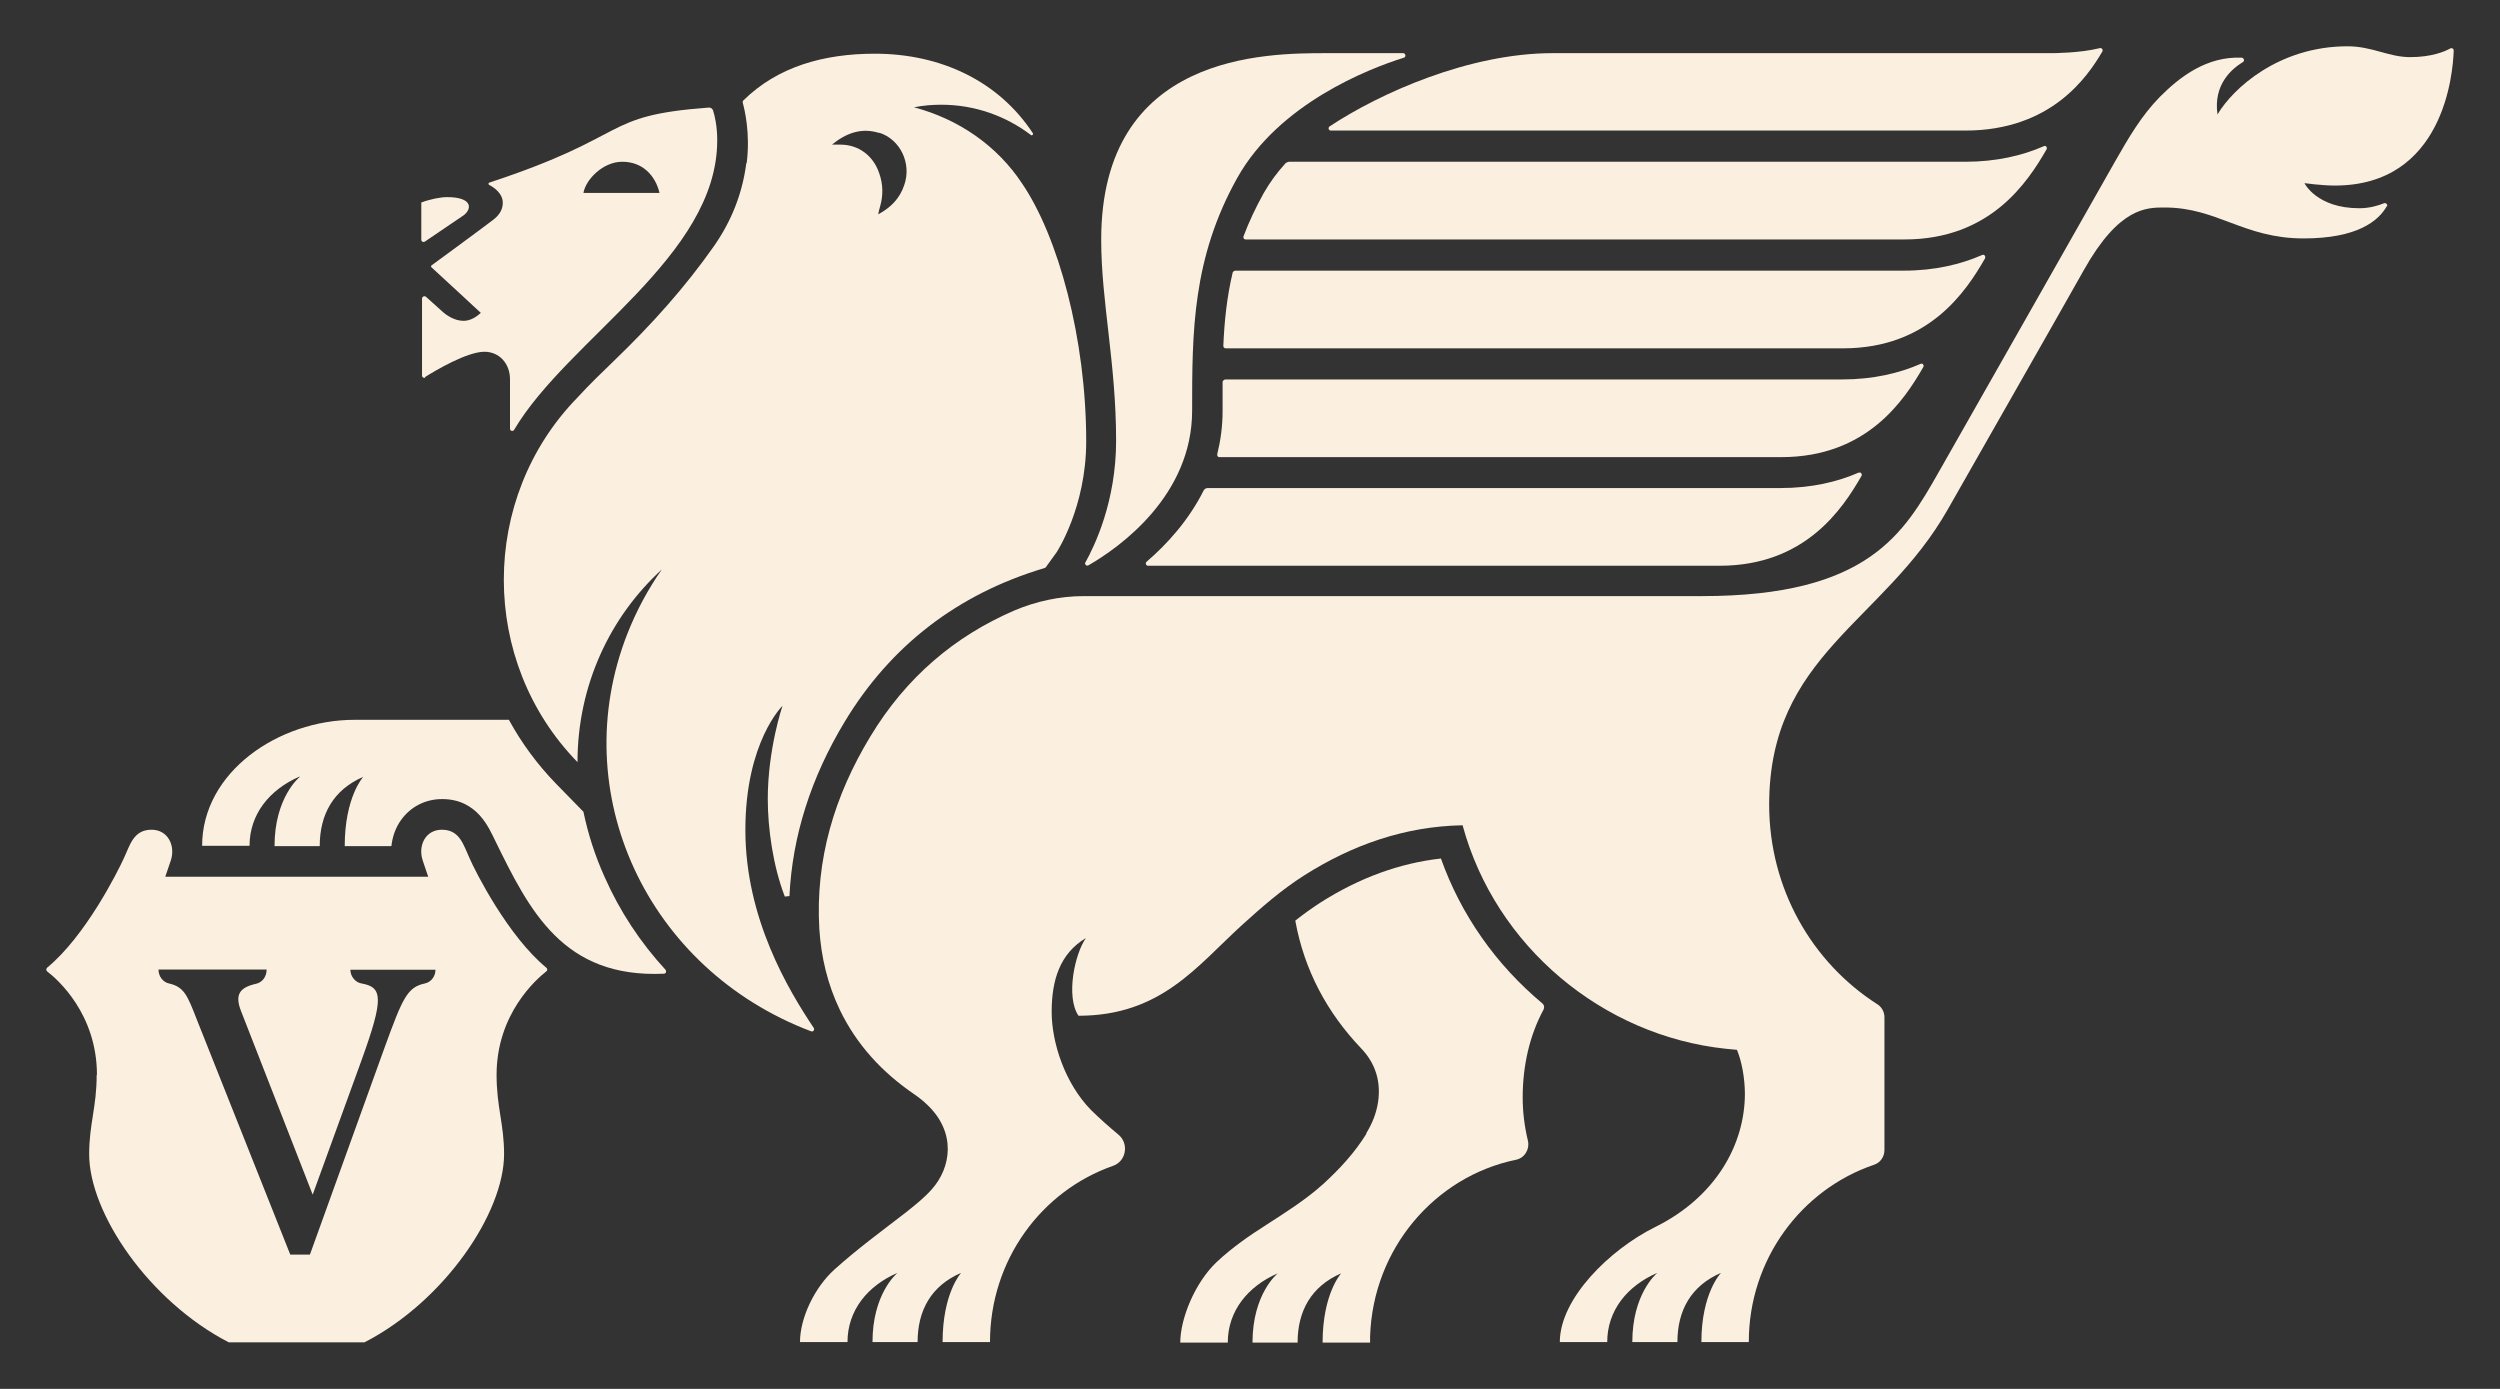 <svg width="27" height="15" viewBox="0 0 27 15" fill="none" xmlns="http://www.w3.org/2000/svg">
<rect x="0" y="0" width="27" height="15" fill="#333333" stroke="none"/>
<g id="lion">
<path id="Vector" d="M14.758 12.243C14.63 12.451 14.468 12.625 14.29 12.788C14.103 12.956 13.895 13.087 13.686 13.222C13.494 13.344 13.307 13.473 13.14 13.63C12.903 13.855 12.747 14.243 12.747 14.5H13.26C13.26 14.158 13.477 13.892 13.8 13.752C13.8 13.752 13.527 13.969 13.527 14.5H14.014C14.014 14.158 14.162 13.892 14.485 13.752C14.485 13.752 14.284 13.969 14.284 14.5H14.797C14.797 14.477 14.797 14.454 14.797 14.434C14.827 13.487 15.496 12.705 16.375 12.525C16.467 12.505 16.523 12.411 16.501 12.317C16.465 12.169 16.445 12.012 16.445 11.852C16.445 11.509 16.52 11.181 16.671 10.902C16.682 10.879 16.676 10.853 16.66 10.839C16.153 10.416 15.777 9.877 15.562 9.272C15.12 9.321 14.68 9.48 14.259 9.749C14.167 9.809 14.075 9.874 13.989 9.943C14.087 10.479 14.332 10.936 14.702 11.324C14.855 11.484 14.916 11.681 14.883 11.903C14.864 12.026 14.819 12.137 14.755 12.24L14.758 12.243Z" fill="#FBF0DF"/>
<path id="Vector_2" d="M25.779 2.232C25.79 2.212 25.77 2.187 25.748 2.195C25.69 2.218 25.595 2.249 25.481 2.249C25.019 2.249 24.888 1.978 24.888 1.978C24.888 1.978 25.074 2.004 25.216 2.004C26.391 2.004 26.492 0.797 26.5 0.546C26.5 0.526 26.48 0.514 26.464 0.523C26.403 0.557 26.261 0.617 26.029 0.617C25.798 0.617 25.62 0.5 25.353 0.5C24.612 0.5 24.116 0.954 23.949 1.236C23.902 0.911 24.105 0.743 24.222 0.671C24.245 0.66 24.236 0.626 24.211 0.623C23.835 0.606 23.543 0.828 23.328 1.045C23.125 1.251 22.986 1.493 22.841 1.747C22.471 2.401 21.335 4.401 20.939 5.097C20.561 5.762 20.176 6.438 18.383 6.438H11.706C11.447 6.438 11.191 6.493 10.951 6.595C10.311 6.872 9.785 7.315 9.398 7.957C9.013 8.593 8.804 9.281 8.849 10.037C8.869 10.339 8.938 10.63 9.069 10.904C9.253 11.287 9.531 11.584 9.874 11.818C9.924 11.852 9.974 11.892 10.018 11.935C10.33 12.234 10.272 12.611 10.063 12.845C9.982 12.936 9.882 13.016 9.785 13.093C9.526 13.293 9.261 13.487 9.016 13.707C8.796 13.904 8.64 14.235 8.64 14.494H9.153C9.153 14.152 9.37 13.886 9.693 13.747C9.676 13.761 9.423 13.981 9.423 14.494H9.91C9.91 14.152 10.057 13.886 10.38 13.747C10.38 13.747 10.18 13.963 10.18 14.494H10.692C10.692 13.61 11.246 12.862 12.021 12.591C12.163 12.542 12.196 12.351 12.079 12.254C11.979 12.171 11.873 12.077 11.781 11.986C11.503 11.701 11.358 11.264 11.358 10.927C11.358 10.591 11.444 10.299 11.728 10.131C11.608 10.299 11.508 10.765 11.648 10.97C12.539 10.97 12.926 10.434 13.413 9.991C13.627 9.797 13.842 9.609 14.084 9.455C14.605 9.124 15.175 8.924 15.796 8.913C16.15 10.22 17.308 11.187 18.642 11.327C18.681 11.33 18.72 11.335 18.759 11.338C18.812 11.467 18.843 11.638 18.845 11.809C18.845 12.36 18.531 12.928 17.874 13.253C17.386 13.495 16.846 14.024 16.846 14.494H17.358C17.358 14.152 17.576 13.886 17.899 13.747C17.882 13.761 17.629 13.981 17.629 14.494H18.116C18.116 14.152 18.264 13.886 18.587 13.747C18.587 13.747 18.375 13.963 18.375 14.494H18.887C18.887 13.601 19.455 12.845 20.241 12.579C20.307 12.557 20.352 12.494 20.352 12.42V10.987C20.352 10.93 20.324 10.876 20.274 10.845C19.572 10.396 19.107 9.6 19.107 8.69C19.107 7.075 20.341 6.724 21.034 5.505C21.482 4.715 22.162 3.528 22.507 2.914C22.889 2.235 23.186 2.241 23.379 2.241C23.947 2.241 24.231 2.575 24.879 2.575C25.456 2.575 25.687 2.389 25.779 2.224V2.232Z" fill="#FBF0DF"/>
<path id="Vector_3" d="M11.723 6.07C11.709 6.093 11.734 6.119 11.756 6.105C12.098 5.908 12.875 5.351 12.875 4.435C12.875 3.593 12.875 2.789 13.366 1.915C13.814 1.122 14.772 0.745 15.162 0.623C15.189 0.614 15.181 0.574 15.153 0.574H14.332C13.677 0.574 11.893 0.574 11.893 2.589C11.893 3.262 12.054 3.919 12.054 4.76C12.054 5.414 11.823 5.893 11.723 6.073V6.07Z" fill="#FBF0DF"/>
<path id="Vector_4" d="M4.589 2.609C4.772 2.483 4.995 2.335 5.006 2.326C5.098 2.258 5.109 2.129 4.828 2.129C4.756 2.129 4.642 2.152 4.55 2.187V2.589C4.55 2.609 4.572 2.62 4.589 2.609Z" fill="#FBF0DF"/>
<path id="Vector_5" d="M14.371 1.41H21.226C22.153 1.41 22.546 0.828 22.705 0.557C22.716 0.537 22.699 0.514 22.677 0.52C22.465 0.574 22.165 0.574 22.165 0.574H16.771C15.863 0.574 14.9 1.008 14.36 1.365C14.34 1.379 14.348 1.41 14.373 1.41H14.371Z" fill="#FBF0DF"/>
<path id="Vector_6" d="M22.103 1.613C22.114 1.593 22.095 1.567 22.073 1.579C21.844 1.679 21.563 1.747 21.226 1.747H13.92C13.92 1.747 13.892 1.753 13.883 1.764C13.794 1.861 13.716 1.967 13.649 2.084C13.56 2.244 13.488 2.398 13.43 2.552C13.424 2.569 13.435 2.586 13.452 2.586H20.569C21.494 2.586 21.897 1.97 22.101 1.616L22.103 1.613Z" fill="#FBF0DF"/>
<path id="Vector_7" d="M21.438 2.789C21.449 2.769 21.429 2.743 21.407 2.754C21.179 2.854 20.898 2.923 20.561 2.923H13.338C13.338 2.923 13.315 2.931 13.313 2.943C13.251 3.205 13.223 3.468 13.212 3.736C13.212 3.75 13.223 3.762 13.237 3.762H19.906C20.831 3.762 21.235 3.145 21.438 2.791V2.789Z" fill="#FBF0DF"/>
<path id="Vector_8" d="M20.772 3.964C20.783 3.944 20.764 3.919 20.742 3.93C20.513 4.03 20.232 4.098 19.895 4.098H13.229C13.229 4.098 13.204 4.11 13.204 4.124C13.204 4.224 13.204 4.324 13.204 4.427V4.438C13.204 4.606 13.182 4.761 13.146 4.906C13.143 4.923 13.154 4.937 13.168 4.937H19.238C20.163 4.937 20.566 4.321 20.77 3.967L20.772 3.964Z" fill="#FBF0DF"/>
<path id="Vector_9" d="M20.076 5.103C19.848 5.203 19.567 5.271 19.23 5.271H13.043C13.023 5.271 13.006 5.283 12.998 5.3C12.836 5.622 12.602 5.879 12.383 6.067C12.366 6.082 12.377 6.11 12.399 6.11H18.573C19.497 6.11 19.901 5.494 20.104 5.14C20.115 5.12 20.096 5.094 20.073 5.106L20.076 5.103Z" fill="#FBF0DF"/>
<path id="Vector_10" d="M1.044 11.609C1.044 11.957 0.963 12.14 0.963 12.465C0.963 13.102 1.609 14.052 2.47 14.497H3.937C4.8 14.052 5.444 13.099 5.444 12.465C5.444 12.14 5.363 11.957 5.363 11.609C5.363 10.95 5.792 10.576 5.9 10.491C5.914 10.482 5.914 10.462 5.9 10.451C5.488 10.111 5.137 9.421 5.07 9.266C5.006 9.129 4.967 8.961 4.773 8.961C4.594 8.961 4.514 9.132 4.564 9.289C4.592 9.375 4.625 9.469 4.625 9.469H1.785C1.785 9.469 1.818 9.375 1.846 9.289C1.896 9.132 1.813 8.961 1.637 8.961C1.439 8.961 1.403 9.132 1.339 9.266C1.27 9.418 0.922 10.111 0.509 10.451C0.498 10.462 0.496 10.479 0.509 10.491C0.621 10.576 1.047 10.95 1.047 11.609H1.044ZM1.71 10.471H2.879V10.476C2.879 10.548 2.832 10.611 2.765 10.625C2.587 10.665 2.534 10.742 2.603 10.919L3.377 12.902L3.907 11.444C4.146 10.782 4.132 10.662 3.907 10.622C3.837 10.611 3.784 10.545 3.784 10.473H4.703C4.703 10.545 4.656 10.608 4.586 10.622C4.397 10.662 4.346 10.787 4.157 11.304L3.347 13.55H3.135L2.124 11.007C2.024 10.75 1.988 10.659 1.827 10.622C1.76 10.608 1.712 10.545 1.712 10.473L1.71 10.471Z" fill="#FBF0DF"/>
<path id="Vector_11" d="M3.238 8.39C3.238 8.39 2.965 8.607 2.965 9.138H3.453C3.453 8.796 3.6 8.53 3.923 8.39C3.923 8.39 3.723 8.607 3.723 9.138H4.227C4.238 9.038 4.271 8.941 4.33 8.858C4.433 8.713 4.594 8.63 4.775 8.63C5.157 8.63 5.282 8.947 5.346 9.075C5.719 9.837 6.081 10.565 7.17 10.516C7.192 10.516 7.201 10.491 7.187 10.473C6.917 10.18 6.694 9.843 6.53 9.472C6.427 9.244 6.351 9.007 6.301 8.767L6.006 8.465C5.803 8.256 5.633 8.025 5.496 7.774H3.829C3.007 7.774 2.183 8.339 2.183 9.135H2.695C2.695 8.793 2.912 8.527 3.235 8.387L3.238 8.39Z" fill="#FBF0DF"/>
<path id="Vector_12" d="M8.061 1.756C8.019 2.087 7.902 2.383 7.713 2.655C7.398 3.105 7.034 3.508 6.641 3.887C6.504 4.019 6.365 4.153 6.237 4.293C5.176 5.38 5.176 7.143 6.237 8.231C6.237 7.403 6.588 6.661 7.148 6.15C7 6.361 6.875 6.593 6.777 6.841C6.101 8.559 6.986 10.468 8.76 11.138C8.782 11.147 8.802 11.121 8.788 11.101C8.512 10.688 8.05 9.917 8.05 8.964C8.05 8.011 8.451 7.623 8.451 7.623C8.451 7.623 8.292 8.088 8.292 8.63C8.292 8.944 8.348 9.352 8.476 9.683C8.487 9.683 8.495 9.68 8.498 9.68C8.498 9.68 8.498 9.68 8.501 9.68C8.501 9.68 8.501 9.68 8.504 9.68C8.507 9.68 8.515 9.68 8.526 9.677C8.557 9.032 8.757 8.399 9.125 7.791C9.618 6.975 10.341 6.416 11.277 6.136C11.288 6.133 11.297 6.127 11.302 6.116L11.411 5.965C11.411 5.965 11.731 5.482 11.731 4.766C11.731 3.656 11.428 2.555 11.04 1.984C10.77 1.573 10.35 1.285 9.871 1.159C9.966 1.139 10.066 1.131 10.166 1.131C10.528 1.131 10.865 1.253 11.135 1.459C11.146 1.467 11.163 1.453 11.155 1.439C10.784 0.874 10.158 0.58 9.448 0.58C8.896 0.58 8.398 0.72 8.028 1.085C8.022 1.091 8.019 1.102 8.022 1.111C8.039 1.173 8.106 1.436 8.064 1.764L8.061 1.756ZM9.495 1.433C9.723 1.504 9.849 1.767 9.765 2.001C9.718 2.141 9.623 2.241 9.484 2.315C9.492 2.278 9.498 2.252 9.506 2.226C9.54 2.107 9.537 1.987 9.495 1.87C9.431 1.681 9.275 1.564 9.08 1.562C9.049 1.562 9.016 1.562 8.985 1.562C9.139 1.436 9.306 1.376 9.495 1.436V1.433Z" fill="#FBF0DF"/>
<path id="Vector_13" d="M4.589 4.073C4.703 4.001 5.043 3.799 5.232 3.799C5.393 3.799 5.508 3.927 5.508 4.096V4.629C5.508 4.655 5.538 4.663 5.552 4.643C6.131 3.662 7.746 2.771 7.746 1.516C7.746 1.359 7.719 1.25 7.702 1.196C7.696 1.173 7.674 1.159 7.652 1.162C6.474 1.25 6.844 1.459 5.285 1.972C5.274 1.975 5.271 1.992 5.285 1.998C5.335 2.024 5.43 2.089 5.43 2.189C5.43 2.246 5.41 2.309 5.329 2.372C5.238 2.443 4.747 2.803 4.661 2.866C4.653 2.871 4.653 2.88 4.661 2.888C4.725 2.948 4.959 3.162 5.018 3.217C5.068 3.265 5.135 3.325 5.193 3.379C5.146 3.422 5.082 3.465 5.006 3.465C4.912 3.465 4.825 3.408 4.778 3.365C4.703 3.297 4.661 3.259 4.6 3.205C4.583 3.191 4.558 3.205 4.558 3.225V4.056C4.558 4.076 4.58 4.087 4.594 4.078L4.589 4.073ZM6.722 1.747C6.939 1.747 7.078 1.895 7.123 2.084H6.301C6.326 1.938 6.513 1.747 6.719 1.747H6.722Z" fill="#FBF0DF"/>
</g>
</svg>
